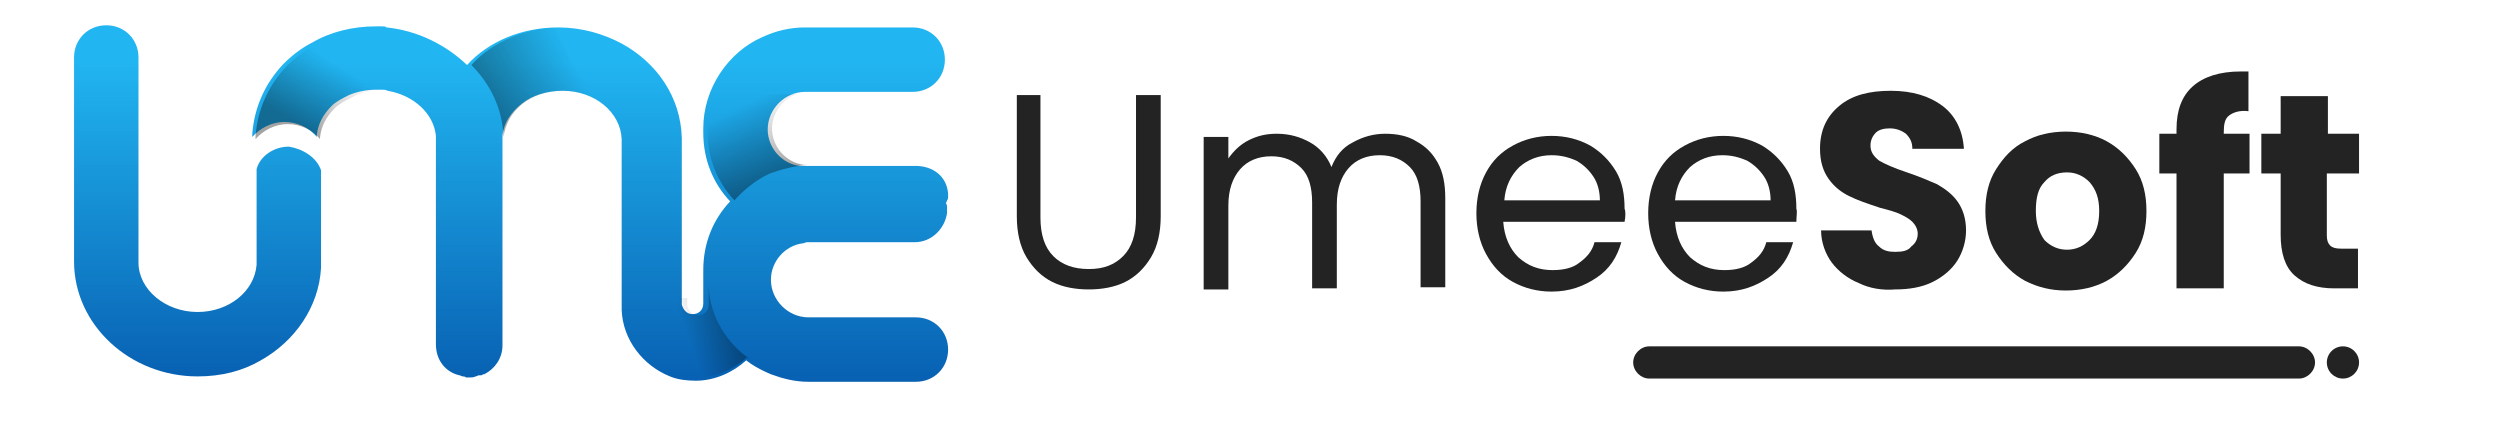 <svg width="310" height="53" viewBox="0 0 310 53" fill="none" xmlns="http://www.w3.org/2000/svg">
<path d="M39.807 21.111V33.227C39.541 38.021 36.611 42.282 32.35 44.678C30.087 46.01 27.424 46.675 24.495 46.675C16.106 46.675 9.183 40.284 9.183 32.428V7.13C9.183 4.867 10.914 3.136 13.177 3.136C15.441 3.136 17.172 4.867 17.172 7.13V32.562C17.172 35.89 20.5 38.687 24.495 38.687C28.356 38.687 31.552 36.157 31.818 32.828V20.978C32.217 19.38 33.948 18.182 35.812 18.182C37.543 18.448 39.274 19.513 39.807 21.111Z" fill="url(#paint0_linear_693_16)"/>
<path d="M117.564 24.04V24.44C117.564 24.573 117.564 24.706 117.431 24.839C117.431 24.972 117.298 25.105 117.298 25.238C117.431 25.372 117.431 25.505 117.431 25.638V26.437C117.165 28.301 115.567 30.032 113.437 30.032H100.122C99.856 30.032 99.722 30.165 99.589 30.165C97.326 30.431 95.595 32.428 95.595 34.692C95.595 37.222 97.725 39.352 100.255 39.352H113.57C115.833 39.352 117.564 41.083 117.564 43.347C117.564 45.61 115.833 47.341 113.57 47.341H100.255C98.524 47.341 97.059 46.942 95.595 46.409C94.663 46.01 93.864 45.61 93.065 45.078C92.932 44.944 92.666 44.811 92.532 44.678C90.935 46.143 88.671 47.208 86.275 47.208C85.209 47.208 84.011 47.075 83.079 46.675C79.75 45.344 77.22 42.148 77.087 38.42V17.25C76.954 13.921 73.758 11.258 69.764 11.258C67.9 11.258 66.036 11.79 64.704 12.856C63.373 13.921 62.441 15.252 62.308 16.85V42.814C62.308 44.412 61.376 45.743 60.044 46.409H59.911C59.778 46.542 59.645 46.542 59.512 46.542H59.379C59.245 46.542 59.112 46.675 58.979 46.675C58.713 46.809 58.447 46.809 58.18 46.809H57.781C57.648 46.675 57.514 46.675 57.381 46.675C57.248 46.675 57.115 46.542 56.982 46.542C55.251 46.143 54.053 44.678 54.053 42.681V16.85C53.786 14.054 51.256 11.79 48.061 11.258C47.795 11.125 47.661 11.125 47.395 11.125C47.129 11.125 46.996 11.125 46.596 11.125C45.398 11.125 44.2 11.391 43.267 11.79C42.469 12.19 41.67 12.589 41.137 13.122C40.072 14.187 39.406 15.386 39.273 16.85V16.983C38.341 15.785 36.743 15.119 35.279 15.119C33.681 15.119 32.216 15.918 31.284 16.983V16.584C31.55 13.255 32.882 10.326 35.145 7.929C36.211 6.864 37.409 5.932 38.74 5.266C41.004 3.935 43.8 3.269 46.596 3.269C46.862 3.269 47.129 3.269 47.395 3.269C47.661 3.269 47.795 3.269 47.928 3.402C51.789 3.802 55.251 5.533 57.914 8.062C60.577 5.133 64.704 3.402 69.231 3.402C72.161 3.402 74.824 4.201 77.087 5.399C81.481 7.796 84.41 12.057 84.543 17.116V37.754C84.677 38.287 85.076 38.953 85.875 38.953C86.674 38.953 87.207 38.42 87.207 37.621V33.494C87.207 30.165 88.405 27.236 90.535 24.972C88.405 22.709 87.207 19.779 87.207 16.451V15.918C87.207 10.992 90.269 6.465 94.53 4.6C96.261 3.802 97.992 3.402 99.856 3.402H113.17C115.434 3.402 117.165 5.133 117.165 7.397C117.165 9.66 115.434 11.391 113.17 11.391H99.856C97.326 11.391 95.195 13.521 95.195 16.051C95.195 18.315 96.926 20.312 99.19 20.578H113.17C115.7 20.445 117.431 21.91 117.564 24.04Z" fill="url(#paint1_linear_693_16)"/>
<path opacity="0.36" d="M100.123 20.445C98.525 20.578 96.927 20.978 95.463 21.51C93.732 22.309 92.267 23.508 91.069 24.839C88.939 22.576 87.74 19.646 87.74 16.318V15.785C87.74 14.32 88.007 12.856 88.539 11.657H98.792C97.061 12.323 95.729 14.054 95.729 15.918C95.729 18.182 97.46 20.179 99.724 20.445H100.123Z" fill="url(#paint2_linear_693_16)"/>
<path opacity="0.36" d="M93.2 44.678C92.933 44.545 92.8 44.279 92.667 44.279C91.069 45.743 88.806 46.809 86.409 46.809C85.344 46.809 84.145 46.675 83.213 46.276C81.749 45.743 80.55 44.811 79.485 43.613C81.749 41.882 83.48 39.618 84.412 36.956H85.211V37.888C85.344 38.42 85.743 39.086 86.542 39.086C87.341 39.086 87.874 38.553 87.874 37.755V35.491C88.007 39.219 90.137 42.681 93.2 44.678Z" fill="url(#paint3_linear_693_16)"/>
<path opacity="0.36" d="M85.077 17.116V20.445H77.088V17.25C76.955 13.921 73.759 11.258 69.765 11.258C65.904 11.258 62.841 13.655 62.442 16.983C62.309 13.521 60.844 10.459 58.447 8.062C61.11 5.133 65.238 3.402 69.765 3.402C72.694 3.402 75.357 4.201 77.621 5.399C82.014 7.796 84.944 12.057 85.077 17.116Z" fill="url(#paint4_linear_693_16)"/>
<path opacity="0.36" d="M48.594 3.402V11.391C48.328 11.258 48.195 11.258 47.795 11.258C47.529 11.258 47.396 11.258 46.997 11.258C45.798 11.258 44.6 11.524 43.668 12.057C42.869 12.456 42.07 12.856 41.538 13.388C40.472 14.454 39.807 15.652 39.673 17.116V17.25C38.741 16.051 37.144 15.386 35.679 15.386C34.081 15.386 32.617 16.184 31.685 17.25V16.85C31.951 13.521 33.282 10.592 35.546 8.196C36.611 7.13 37.809 6.198 39.141 5.533C41.404 4.201 44.2 3.535 46.997 3.535C47.263 3.535 47.529 3.535 47.795 3.535C48.195 3.402 48.328 3.402 48.594 3.402Z" fill="url(#paint5_linear_693_16)"/>
<path d="M129.015 11.791V26.97C129.015 29.1 129.548 30.698 130.613 31.763C131.678 32.828 133.143 33.361 135.007 33.361C136.871 33.361 138.202 32.828 139.268 31.763C140.333 30.698 140.865 29.1 140.865 26.97V11.791H143.928V26.836C143.928 28.834 143.528 30.564 142.729 31.896C141.931 33.227 140.865 34.293 139.534 34.958C138.202 35.624 136.605 35.89 135.007 35.89C133.409 35.89 131.811 35.624 130.48 34.958C129.148 34.293 128.083 33.227 127.284 31.896C126.485 30.564 126.086 28.834 126.086 26.836V11.791H129.015Z" fill="#232323"/>
<path d="M175.618 17.516C176.817 18.182 177.615 18.981 178.281 20.179C178.947 21.377 179.213 22.842 179.213 24.573V35.624H176.151V24.972C176.151 23.108 175.751 21.643 174.819 20.712C173.887 19.779 172.689 19.247 171.091 19.247C169.493 19.247 168.162 19.779 167.23 20.845C166.298 21.91 165.765 23.375 165.765 25.372V35.757H162.703V25.105C162.703 23.241 162.303 21.777 161.371 20.845C160.439 19.913 159.241 19.38 157.643 19.38C156.045 19.38 154.714 19.913 153.782 20.978C152.85 22.043 152.317 23.508 152.317 25.505V35.89H149.255V16.983H152.317V19.646C152.983 18.714 153.782 17.915 154.847 17.383C155.912 16.85 156.977 16.584 158.309 16.584C159.907 16.584 161.238 16.983 162.437 17.649C163.635 18.315 164.567 19.38 165.1 20.712C165.632 19.38 166.431 18.315 167.763 17.649C168.961 16.983 170.292 16.584 171.757 16.584C173.222 16.584 174.553 16.85 175.618 17.516Z" fill="#232323"/>
<path d="M201.448 27.502H186.402C186.535 29.366 187.201 30.831 188.266 31.896C189.464 32.961 190.796 33.494 192.527 33.494C193.858 33.494 195.057 33.227 195.855 32.562C196.788 31.896 197.453 31.097 197.72 30.032H201.048C200.516 31.896 199.584 33.361 197.986 34.426C196.388 35.491 194.657 36.157 192.394 36.157C190.663 36.157 189.065 35.757 187.6 34.958C186.136 34.16 185.07 32.961 184.272 31.497C183.473 30.032 183.073 28.301 183.073 26.437C183.073 24.573 183.473 22.842 184.272 21.377C185.07 19.913 186.136 18.847 187.6 18.049C189.065 17.25 190.663 16.85 192.394 16.85C194.125 16.85 195.722 17.25 197.187 18.049C198.518 18.847 199.584 19.913 200.383 21.244C201.181 22.576 201.448 24.173 201.448 25.904C201.581 26.171 201.581 26.836 201.448 27.502ZM197.586 21.91C197.054 21.111 196.388 20.445 195.456 19.913C194.524 19.513 193.592 19.247 192.394 19.247C190.796 19.247 189.464 19.779 188.399 20.712C187.334 21.777 186.668 23.108 186.535 24.839H198.385C198.385 23.774 198.119 22.709 197.586 21.91Z" fill="#232323"/>
<path d="M222.75 27.502H207.705C207.838 29.366 208.504 30.831 209.569 31.896C210.767 32.961 212.099 33.494 213.83 33.494C215.161 33.494 216.359 33.227 217.158 32.562C218.09 31.896 218.756 31.097 219.022 30.032H222.351C221.818 31.896 220.886 33.361 219.289 34.426C217.691 35.491 215.96 36.157 213.696 36.157C211.965 36.157 210.368 35.757 208.903 34.958C207.438 34.16 206.373 32.961 205.574 31.497C204.775 30.032 204.376 28.301 204.376 26.437C204.376 24.573 204.775 22.842 205.574 21.377C206.373 19.913 207.438 18.847 208.903 18.049C210.368 17.25 211.965 16.85 213.696 16.85C215.427 16.85 217.025 17.25 218.49 18.049C219.821 18.847 220.886 19.913 221.685 21.244C222.484 22.576 222.75 24.173 222.75 25.904C222.884 26.171 222.75 26.836 222.75 27.502ZM218.756 21.91C218.223 21.111 217.558 20.445 216.626 19.913C215.694 19.513 214.762 19.247 213.563 19.247C211.965 19.247 210.634 19.779 209.569 20.712C208.504 21.777 207.838 23.108 207.705 24.839H219.555C219.555 23.774 219.289 22.709 218.756 21.91Z" fill="#232323"/>
<path d="M230.474 35.092C229.143 34.559 227.944 33.627 227.145 32.562C226.346 31.497 225.814 30.032 225.814 28.567H232.072C232.205 29.499 232.471 30.165 233.004 30.564C233.536 31.097 234.202 31.23 235.001 31.23C235.933 31.23 236.599 31.097 236.998 30.564C237.531 30.165 237.797 29.632 237.797 28.967C237.797 28.434 237.531 27.901 237.131 27.502C236.732 27.103 236.199 26.836 235.667 26.57C235.134 26.304 234.202 26.037 233.137 25.771C231.539 25.238 230.341 24.839 229.276 24.306C228.21 23.774 227.412 23.108 226.746 22.176C226.08 21.244 225.681 20.046 225.681 18.448C225.681 16.184 226.48 14.454 228.077 13.122C229.675 11.791 231.805 11.258 234.468 11.258C237.131 11.258 239.262 11.924 240.86 13.122C242.457 14.32 243.389 16.184 243.523 18.448H237.131C237.131 17.649 236.865 17.116 236.333 16.584C235.8 16.184 235.134 15.918 234.335 15.918C233.67 15.918 233.004 16.051 232.604 16.451C232.205 16.85 231.939 17.383 231.939 18.049C231.939 18.847 232.338 19.38 233.004 19.913C233.67 20.312 234.868 20.845 236.466 21.377C238.063 21.91 239.262 22.442 240.194 22.842C241.126 23.375 242.058 24.04 242.724 24.972C243.389 25.904 243.789 27.103 243.789 28.567C243.789 29.899 243.389 31.23 242.724 32.295C242.058 33.361 240.993 34.293 239.661 34.958C238.33 35.624 236.732 35.89 235.001 35.89C233.403 36.024 231.805 35.757 230.474 35.092Z" fill="#232323"/>
<path d="M251.113 34.825C249.648 34.026 248.45 32.828 247.518 31.363C246.586 29.899 246.187 28.168 246.187 26.171C246.187 24.173 246.586 22.442 247.518 20.978C248.45 19.513 249.515 18.315 251.113 17.516C252.578 16.717 254.309 16.318 256.173 16.318C258.037 16.318 259.768 16.717 261.232 17.516C262.697 18.315 263.895 19.513 264.827 20.978C265.759 22.442 266.159 24.173 266.159 26.171C266.159 28.168 265.759 29.899 264.827 31.363C263.895 32.828 262.697 34.026 261.232 34.825C259.768 35.624 258.037 36.024 256.173 36.024C254.309 36.024 252.711 35.624 251.113 34.825ZM259.102 29.766C259.901 28.967 260.3 27.768 260.3 26.171C260.3 24.573 259.901 23.508 259.102 22.576C258.303 21.777 257.371 21.377 256.306 21.377C255.107 21.377 254.175 21.777 253.51 22.576C252.711 23.375 252.444 24.573 252.444 26.171C252.444 27.635 252.844 28.834 253.51 29.766C254.309 30.564 255.241 30.964 256.306 30.964C257.371 30.964 258.303 30.564 259.102 29.766Z" fill="#232323"/>
<path d="M278.941 21.51H275.746V35.757H269.887V21.51H267.757V16.584H269.887V16.051C269.887 13.655 270.553 11.924 271.884 10.725C273.216 9.527 275.213 8.861 277.876 8.861C278.276 8.861 278.675 8.861 278.808 8.861V13.788C277.743 13.655 276.944 13.921 276.411 14.32C275.879 14.72 275.746 15.386 275.746 16.451V16.584H278.941V21.51Z" fill="#232323"/>
<path d="M292.389 30.831V35.757H289.459C287.329 35.757 285.731 35.225 284.533 34.16C283.335 33.094 282.802 31.363 282.802 29.1V21.51H280.405V16.584H282.802V11.924H288.66V16.584H292.522V21.51H288.527V29.233C288.527 29.766 288.66 30.165 288.927 30.431C289.193 30.698 289.593 30.831 290.258 30.831H292.389Z" fill="#232323"/>
<path d="M285.067 46.942H204.512C203.447 46.942 202.515 46.01 202.515 44.944C202.515 43.879 203.447 42.947 204.512 42.947H285.067C286.132 42.947 287.064 43.879 287.064 44.944C287.064 46.01 286.132 46.942 285.067 46.942Z" fill="#232323"/>
<path d="M290.525 46.942C291.628 46.942 292.522 46.048 292.522 44.944C292.522 43.842 291.628 42.947 290.525 42.947C289.422 42.947 288.527 43.842 288.527 44.944C288.527 46.048 289.422 46.942 290.525 46.942Z" fill="#232323"/>
<defs>
<linearGradient id="paint0_linear_693_16" x1="24.474" y1="7.664" x2="24.474" y2="51.338" gradientUnits="userSpaceOnUse">
<stop stop-color="#21B5F1"/>
<stop offset="1" stop-color="#0557AB"/>
</linearGradient>
<linearGradient id="paint1_linear_693_16" x1="74.645" y1="7.762" x2="74.645" y2="51.525" gradientUnits="userSpaceOnUse">
<stop stop-color="#21B5F1"/>
<stop offset="1" stop-color="#0557AB"/>
</linearGradient>
<linearGradient id="paint2_linear_693_16" x1="96.376" y1="21.892" x2="91.981" y2="13.045" gradientUnits="userSpaceOnUse">
<stop offset="0.006"/>
<stop offset="1" stop-opacity="0"/>
</linearGradient>
<linearGradient id="paint3_linear_693_16" x1="91.555" y1="39.755" x2="85.433" y2="42.088" gradientUnits="userSpaceOnUse">
<stop offset="0.006"/>
<stop offset="1" stop-opacity="0"/>
</linearGradient>
<linearGradient id="paint4_linear_693_16" x1="62.981" y1="18.208" x2="73.769" y2="12.729" gradientUnits="userSpaceOnUse">
<stop offset="0.006"/>
<stop offset="1" stop-opacity="0"/>
</linearGradient>
<linearGradient id="paint5_linear_693_16" x1="37.875" y1="16.095" x2="42.711" y2="8.587" gradientUnits="userSpaceOnUse">
<stop offset="0.006"/>
<stop offset="1" stop-opacity="0"/>
</linearGradient>
</defs>
</svg>
